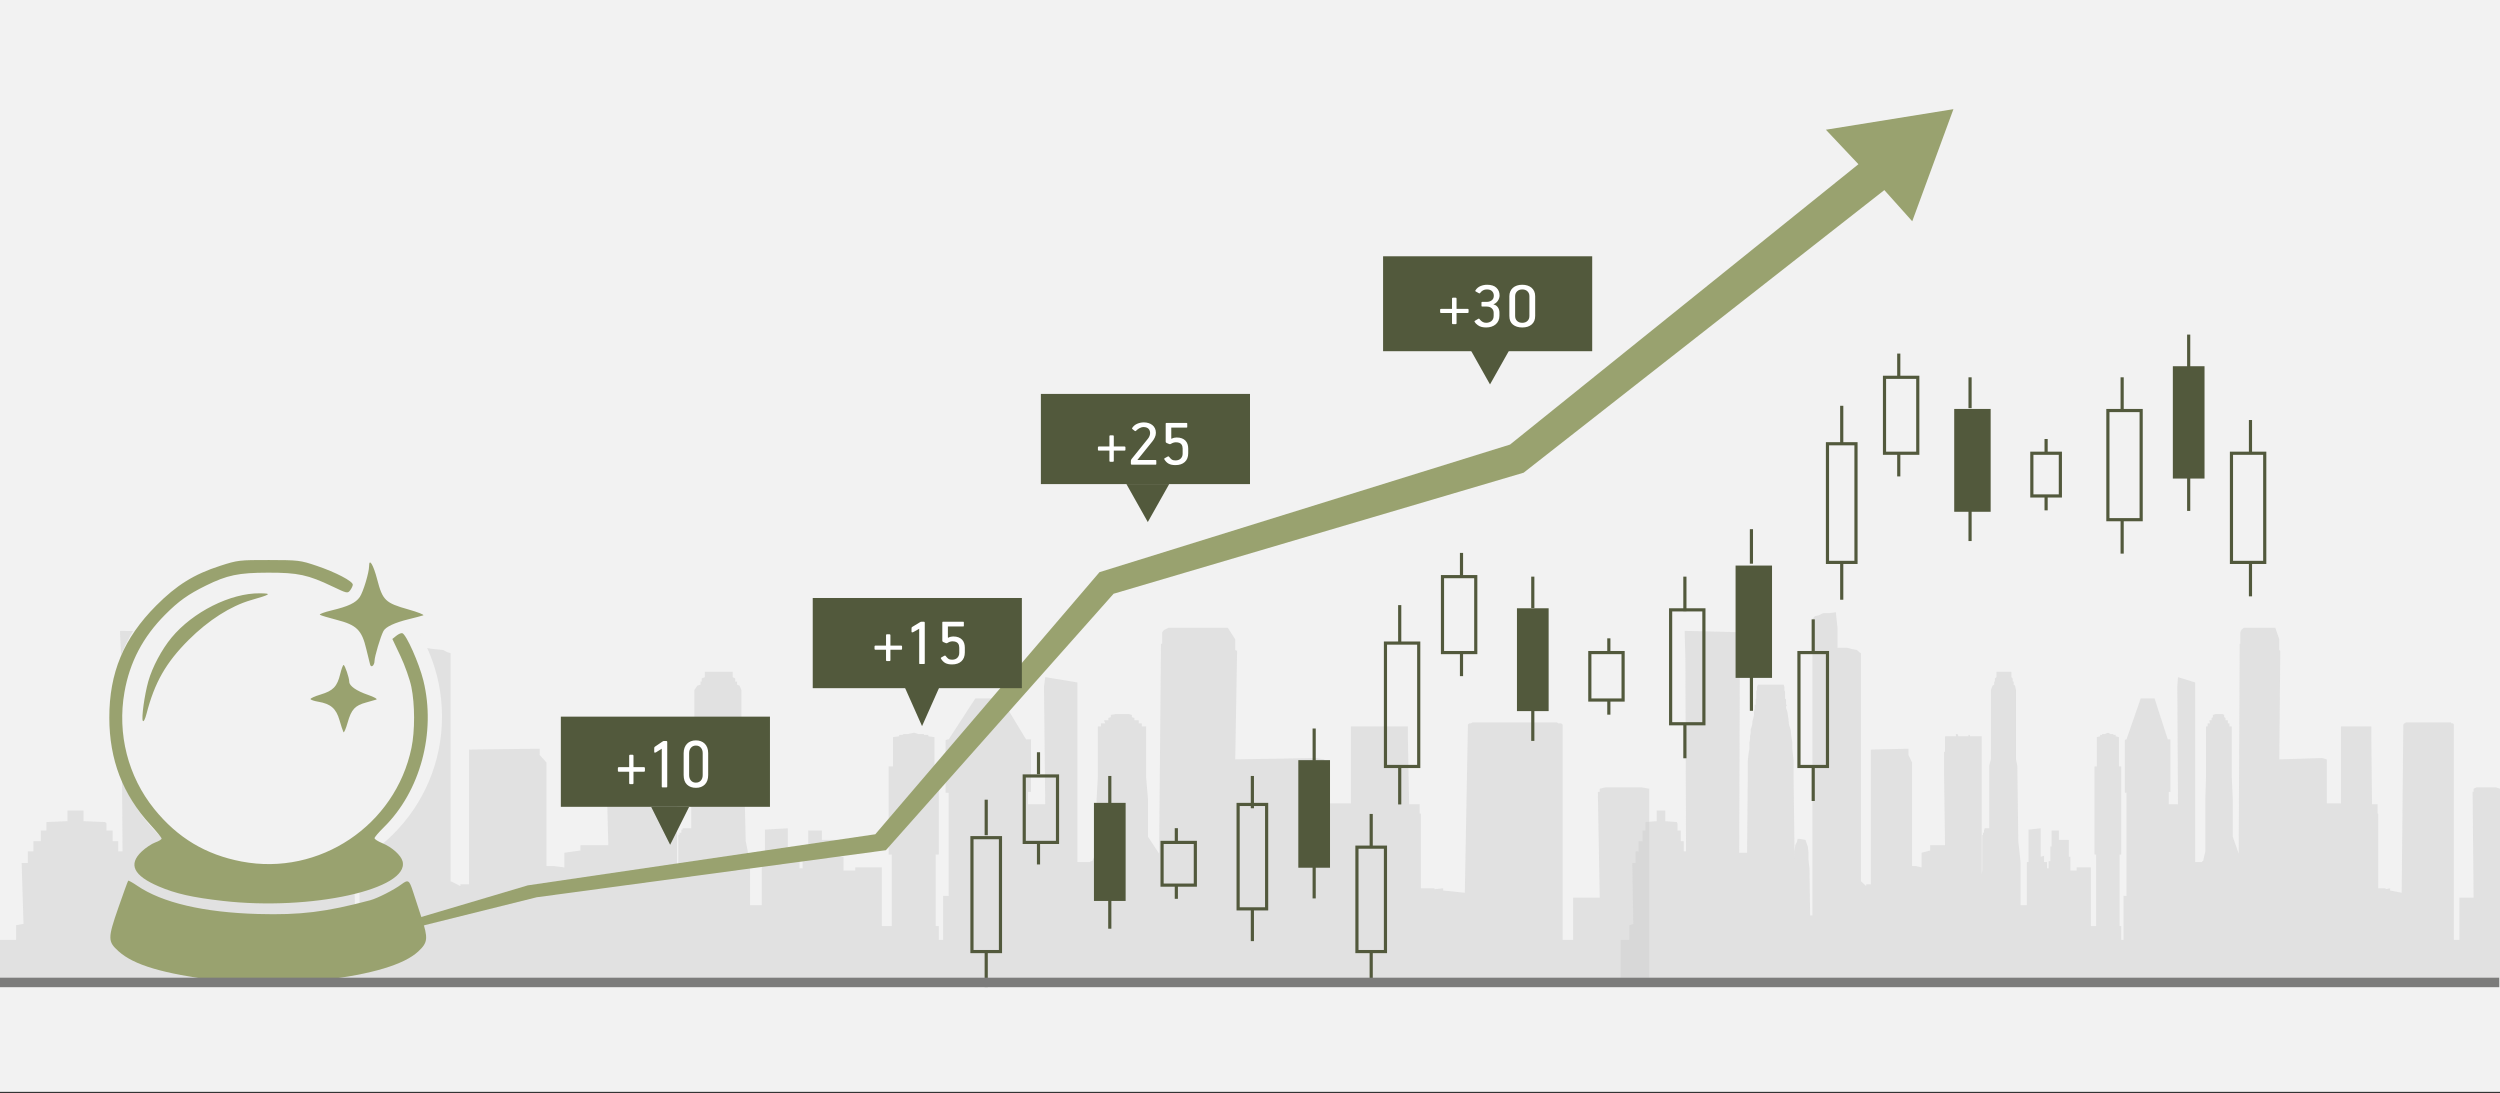 <svg width="526" height="230" xmlns="http://www.w3.org/2000/svg" xmlns:xlink="http://www.w3.org/1999/xlink" overflow="hidden"><rect width="100%" height="100%" fill="#333333" stroke="none"/><defs><clipPath id="clip0"><rect x="0" y="0" width="526" height="230"/></clipPath></defs><g clip-path="url(#clip0)"><rect x="0" y="0" width="526" height="229.667" fill="#FFFFFF"/><rect x="0" y="0" width="526" height="229.667" fill="#F2F2F2"/><path d="M347 204.766 347 165.948 345.438 165.667 337.755 165.667 336.583 165.948 336.583 165.948 336.583 166.603 336.193 166.603 336.193 166.79 336.583 188.865 332.807 188.865 330.985 188.865 330.985 197.751 328.771 197.751 328.771 152.666 328.771 152.479 328.511 152.198 327.86 152.198 327.599 152.011 326.688 152.011 326.037 152.011 311.323 152.011 310.412 152.011 309.761 152.011 309.501 152.198 309.11 152.198 308.85 152.479 308.198 187.836 303.641 187.368 303.641 186.901 301.818 187.088 301.818 186.901 301.428 186.901 301.167 186.901 300.516 186.901 299.865 186.901 299.605 186.901 298.954 186.901 298.954 171.186 298.693 171.186 298.693 169.222 298.433 169.222 296.48 169.222 296.219 155.565 296.219 153.32 296.219 152.853 295.959 152.853 284.501 152.853 284.241 152.853 284.241 153.32 284.241 155.565 284.241 169.035 283.98 169.035 281.767 169.035 279.293 169.035 278.642 169.035 278.642 159.775 276.819 159.494 259.892 159.775 260.283 136.951 259.892 136.764 259.892 136.296 259.892 135.455 259.892 134.519 258.329 132.087 257.809 132.087 245.83 132.087 244.918 132.555 244.528 133.023 244.528 133.864 244.528 134.8 244.528 135.455 244.267 135.455 244.267 136.109 243.877 179.605 241.533 176.05 241.533 168.099 241.142 163.516 241.142 152.853 240.231 152.853 240.231 152.853 240.231 152.198 239.58 152.198 239.58 152.198 239.58 151.543 239.059 151.543 238.668 151.543 238.668 151.075 238.147 150.888 238.147 150.888 238.147 150.421 237.496 150.234 234.762 150.234 233.72 150.421 233.72 150.888 233.72 150.888 233.2 151.075 233.2 151.543 233.2 151.543 232.288 151.543 232.549 152.198 232.288 152.198 231.637 152.198 231.637 152.853 231.637 152.853 230.986 152.853 230.986 163.516 230.726 168.099 230.726 179.137 229.814 181.195 229.424 181.195 229.424 181.382 228.512 181.382 228.512 181.382 227.34 181.382 227.34 181.382 226.689 181.382 226.689 153.32 226.689 143.592 219.919 142.47 219.658 144.528 219.919 169.222 216.273 169.222 216.273 168.38 216.273 168.38 216.273 166.603 216.273 166.603 216.533 166.603 216.533 166.603 216.924 166.603 216.924 166.603 216.924 166.603 216.924 155.752 216.924 155.565 216.924 155.565 216.924 155.565 216.533 155.565 216.533 155.565 216.273 155.565 216.273 155.565 215.882 155.565 215.882 155.565 215.882 155.565 210.674 146.96 205.205 146.96 199.606 155.565 199.606 155.565 199.606 155.565 199.606 155.565 199.606 155.565 199.346 155.565 199.346 155.565 198.955 155.752 198.955 155.752 198.955 155.752 198.955 166.603 198.955 166.603 198.955 166.603 198.955 166.79 199.346 166.79 199.606 166.79 199.606 166.79 199.606 168.567 199.606 168.567 199.606 168.567 199.606 188.491 198.435 188.491 198.435 197.751 197.523 197.751 197.523 194.851 196.872 194.851 196.872 179.792 197.523 179.792 197.523 161.271 196.612 161.271 196.612 155.098 195.31 154.911 195.31 154.911 195.31 154.63 195.049 154.63 195.049 154.63 194.659 154.63 194.659 154.63 194.398 154.63 194.398 154.443 194.138 154.443 193.747 154.443 193.487 154.443 193.226 154.443 192.315 154.162 191.013 154.443 191.013 154.443 190.752 154.443 190.362 154.443 190.101 154.443 190.101 154.443 189.841 154.63 189.45 154.63 189.45 154.63 189.19 154.63 189.19 154.63 189.19 154.911 189.19 154.911 187.888 155.098 187.888 161.271 186.976 161.271 186.976 179.792 187.627 179.792 187.627 194.851 185.544 194.851 185.544 182.504 180.596 182.504 179.945 182.504 179.945 183.159 179.945 183.159 178.383 183.159 177.471 183.159 177.471 180.259 176.82 180.259 176.82 176.705 175.909 176.705 175.909 176.705 175.909 176.705 175.909 176.705 175.648 176.705 175.648 176.705 175.388 176.705 175.388 176.705 174.997 176.705 174.997 176.705 174.737 176.705 174.737 176.705 174.346 176.705 173.435 176.705 172.914 176.705 172.914 174.741 171.612 174.741 170.05 174.741 170.05 178.108 170.05 178.108 169.529 178.108 169.529 181.195 168.878 181.195 168.878 182.691 168.617 182.691 168.617 182.691 168.227 182.691 168.227 182.691 168.227 181.382 167.055 181.382 167.055 180.259 167.055 180.072 165.753 180.259 165.753 174.273 160.935 174.554 160.935 181.382 160.284 181.382 160.284 197.751 160.284 197.751 160.284 190.455 157.81 190.455 157.81 181.569 156.899 176.986 156.508 161.084 155.987 159.775 155.987 145.183 155.597 144.247 155.076 144.06 155.076 143.592 155.076 143.405 154.685 143.405 154.685 142.751 154.685 142.751 154.164 142.47 154.164 141.628 154.164 141.347 153.774 141.347 148.565 141.347 148.305 141.347 148.305 141.628 148.305 142.47 147.654 142.751 147.654 142.751 147.654 143.405 147.394 143.405 147.394 143.592 147.394 144.06 146.743 144.247 146.092 145.183 146.092 159.775 145.441 161.084 145.441 174.741 145.441 174.554 145.441 174.554 145.441 174.273 145.441 174.273 144.008 174.273 143.618 174.273 143.618 174.554 143.618 174.554 143.357 174.554 143.357 174.741 143.357 175.021 143.357 175.021 143.357 175.021 143.357 175.208 142.967 175.208 142.967 175.208 142.967 175.676 142.706 175.676 142.706 175.676 142.706 183.159 142.446 184.001 142.446 162.581 142.446 161.271 142.446 158.184 142.446 158.184 142.446 157.062 142.446 154.911 137.758 154.911 137.758 154.63 137.238 154.63 137.238 154.911 133.201 154.911 132.941 154.443 132.29 154.443 132.29 154.911 127.993 154.911 127.993 157.062 127.993 158.184 127.602 158.184 127.602 161.271 127.602 162.581 127.993 177.827 122.394 177.827 122.134 177.827 122.134 178.95 122.134 178.95 118.748 179.418 118.748 182.504 116.535 182.224 114.972 182.224 114.972 175.395 114.972 175.395 114.972 160.429 113.54 158.839 113.54 158.839 113.54 157.717 113.54 157.53 98.696 157.717 98.696 186.059 96.874 186.059 96.874 186.433 94.79 185.404 94.79 137.419 94.139 137.232 93.228 136.764 91.405 136.577 89.191 136.296 86.717 136.296 85.546 136.296 85.546 132.087 84.895 128.813 82.421 129 79.947 129 78.124 129.468 76.561 129.655 75.91 130.123 75.65 130.591 75.65 137.606 75.65 192.607 75.389 192.607 74.739 192.607 74.478 182.691 74.087 180.914 74.087 179.418 73.827 178.108 73.176 177.173 72.916 176.705 70.702 176.518 69.791 176.518 69.53 177.173 68.879 177.827 68.619 179.137 68.619 180.727 68.228 164.171 68.228 162.861 68.228 162.861 68.228 162.581 68.228 161.458 68.228 160.149 67.968 158.839 67.707 157.53 67.707 156.22 67.317 154.911 67.056 153.507 66.405 152.479 66.145 151.075 65.754 149.766 65.233 148.924 65.233 148.643 65.494 148.456 65.494 148.269 65.494 148.269 65.494 148.269 65.233 148.269 65.233 147.989 65.233 147.615 65.233 147.147 64.843 146.96 64.843 146.492 64.843 146.211 64.843 145.837 64.843 145.557 64.582 145.183 64.582 144.902 64.582 144.528 64.322 144.06 54.166 144.06 53.775 144.528 53.775 144.715 53.775 145.183 53.515 145.37 53.515 145.837 53.515 146.211 53.515 146.492 53.515 146.96 53.254 147.147 53.254 147.615 53.254 147.802 53.254 148.269 52.864 148.269 52.864 149.111 52.603 149.766 52.603 150.421 52.343 151.075 51.952 151.824 51.952 152.198 51.692 152.853 51.301 153.507 51.301 154.162 51.041 154.911 51.041 155.565 50.781 156.22 50.781 157.53 50.39 158.839 50.13 160.149 50.13 161.458 50.13 162.861 50.13 163.048 50.13 164.171 49.869 179.418 46.744 179.418 47.005 138.074 47.005 133.023 25.26 132.742 25.26 133.397 25.52 138.541 25.781 179.137 24.869 179.137 24.869 176.986 24.869 176.986 24.869 176.986 24.869 176.986 24.869 176.986 23.698 176.986 23.698 175.021 23.698 175.021 23.698 174.741 23.698 174.741 23.698 174.741 23.307 174.741 22.395 174.741 22.395 173.244 22.395 173.244 22.135 172.963 22.135 172.963 22.135 172.963 22.135 172.963 17.578 172.776 17.578 172.589 17.578 172.589 17.578 172.589 17.578 172.589 17.578 172.309 17.578 172.309 17.578 172.122 17.578 171.841 17.578 171.654 17.578 171.654 17.578 171.467 17.578 171.186 17.578 171.186 17.578 171.186 17.578 171.186 17.578 170.531 14.193 170.531 14.193 172.776 9.765 172.963 9.765 172.963 9.765 172.963 9.765 174.741 8.594 174.741 8.594 174.741 8.594 174.741 8.594 174.741 8.594 176.986 7.422 176.986 7.031 176.986 7.031 176.986 7.031 176.986 7.031 176.986 7.031 179.137 6.12 179.137 6.12 179.137 6.12 179.137 5.859 179.137 5.859 179.137 5.859 179.137 5.859 179.137 5.859 179.137 5.859 181.569 4.557 181.569 4.948 194.384 3.385 194.664 3.385 197.751 0 197.751 0 205.702 347 205.702 347 204.766Z" fill="#D0D0D0" fill-rule="evenodd" fill-opacity="0.502"/><path d="M526 204.766 526 165.948 525.167 165.667 521.071 165.667 520.447 165.948 520.447 165.948 520.447 166.603 520.238 166.603 520.238 166.79 520.447 188.865 518.433 188.865 517.462 188.865 517.462 197.751 516.281 197.751 516.281 152.666 516.281 152.479 516.143 152.198 515.795 152.198 515.657 152.011 515.171 152.011 514.824 152.011 506.979 152.011 506.493 152.011 506.146 152.011 506.008 152.198 505.799 152.198 505.66 152.479 505.313 187.836 502.884 187.368 502.884 186.901 501.912 187.088 501.912 186.901 501.704 186.901 501.565 186.901 501.218 186.901 500.871 186.901 500.732 186.901 500.385 186.901 500.385 171.186 500.246 171.186 500.246 169.222 500.107 169.222 499.066 169.222 498.927 155.565 498.927 153.32 498.927 152.853 498.788 152.853 492.679 152.853 492.54 152.853 492.54 153.32 492.54 155.565 492.54 169.035 492.401 169.035 491.221 169.035 489.902 169.035 489.555 169.035 489.555 159.775 488.583 159.494 479.559 159.775 479.767 136.951 479.559 136.764 479.559 136.296 479.559 135.455 479.559 134.519 478.726 132.087 478.448 132.087 472.062 132.087 471.576 132.555 471.368 133.023 471.368 133.864 471.368 134.8 471.368 135.455 471.229 135.455 471.229 136.109 471.021 179.605 469.771 176.05 469.771 168.099 469.563 163.516 469.563 152.853 469.077 152.853 469.077 152.853 469.077 152.198 468.73 152.198 468.73 152.198 468.73 151.543 468.452 151.543 468.244 151.543 468.244 151.075 467.966 150.888 467.966 150.888 467.966 150.421 467.619 150.234 466.161 150.234 465.606 150.421 465.606 150.888 465.606 150.888 465.328 151.075 465.328 151.543 465.328 151.543 464.842 151.543 464.981 152.198 464.842 152.198 464.495 152.198 464.495 152.853 464.495 152.853 464.148 152.853 464.148 163.516 464.009 168.099 464.009 179.137 463.523 181.195 463.315 181.195 463.315 181.382 462.829 181.382 462.829 181.382 462.204 181.382 462.204 181.382 461.857 181.382 461.857 153.32 461.857 143.592 458.248 142.47 458.109 144.528 458.248 169.222 456.304 169.222 456.304 168.38 456.304 168.38 456.304 166.603 456.304 166.603 456.443 166.603 456.443 166.603 456.651 166.603 456.651 166.603 456.651 166.603 456.651 155.752 456.651 155.565 456.651 155.565 456.651 155.565 456.443 155.565 456.443 155.565 456.304 155.565 456.304 155.565 456.096 155.565 456.096 155.565 456.096 155.565 453.319 146.96 450.403 146.96 447.418 155.565 447.418 155.565 447.418 155.565 447.418 155.565 447.418 155.565 447.28 155.565 447.28 155.565 447.071 155.752 447.071 155.752 447.071 155.752 447.071 166.603 447.071 166.603 447.071 166.603 447.071 166.79 447.28 166.79 447.418 166.79 447.418 166.79 447.418 168.567 447.418 168.567 447.418 168.567 447.418 188.491 446.794 188.491 446.794 197.751 446.308 197.751 446.308 194.851 445.961 194.851 445.961 179.792 446.308 179.792 446.308 161.271 445.822 161.271 445.822 155.098 445.128 154.911 445.128 154.911 445.128 154.63 444.989 154.63 444.989 154.63 444.78 154.63 444.78 154.63 444.642 154.63 444.642 154.443 444.503 154.443 444.295 154.443 444.156 154.443 444.017 154.443 443.531 154.162 442.837 154.443 442.837 154.443 442.698 154.443 442.49 154.443 442.351 154.443 442.351 154.443 442.212 154.63 442.004 154.63 442.004 154.63 441.865 154.63 441.865 154.63 441.865 154.911 441.865 154.911 441.171 155.098 441.171 161.271 440.685 161.271 440.685 179.792 441.032 179.792 441.032 194.851 439.921 194.851 439.921 182.504 437.283 182.504 436.936 182.504 436.936 183.159 436.936 183.159 436.103 183.159 435.617 183.159 435.617 180.259 435.27 180.259 435.27 176.705 434.784 176.705 434.784 176.705 434.784 176.705 434.784 176.705 434.645 176.705 434.645 176.705 434.507 176.705 434.507 176.705 434.298 176.705 434.298 176.705 434.159 176.705 434.159 176.705 433.951 176.705 433.465 176.705 433.188 176.705 433.188 174.741 432.493 174.741 431.66 174.741 431.66 178.108 431.66 178.108 431.383 178.108 431.383 181.195 431.036 181.195 431.036 182.691 430.897 182.691 430.897 182.691 430.689 182.691 430.689 182.691 430.689 181.382 430.064 181.382 430.064 180.259 430.064 180.072 429.37 180.259 429.37 174.273 426.801 174.554 426.801 181.382 426.454 181.382 426.454 197.751 426.454 197.751 426.454 190.455 425.135 190.455 425.135 181.569 424.649 176.986 424.441 161.084 424.163 159.775 424.163 145.183 423.955 144.247 423.677 144.06 423.677 143.592 423.677 143.405 423.469 143.405 423.469 142.751 423.469 142.751 423.191 142.47 423.191 141.628 423.191 141.347 422.983 141.347 420.206 141.347 420.068 141.347 420.068 141.628 420.068 142.47 419.72 142.751 419.72 142.751 419.72 143.405 419.582 143.405 419.582 143.592 419.582 144.06 419.235 144.247 418.887 145.183 418.887 159.775 418.54 161.084 418.54 174.741 418.54 174.554 418.54 174.554 418.54 174.273 418.54 174.273 417.777 174.273 417.568 174.273 417.568 174.554 417.568 174.554 417.43 174.554 417.43 174.741 417.43 175.021 417.43 175.021 417.43 175.021 417.43 175.208 417.221 175.208 417.221 175.208 417.221 175.676 417.083 175.676 417.083 175.676 417.083 183.159 416.944 184.001 416.944 162.581 416.944 161.271 416.944 158.184 416.944 158.184 416.944 157.062 416.944 154.911 414.445 154.911 414.445 154.63 414.167 154.63 414.167 154.911 412.015 154.911 411.876 154.443 411.529 154.443 411.529 154.911 409.238 154.911 409.238 157.062 409.238 158.184 409.03 158.184 409.03 161.271 409.03 162.581 409.238 177.827 406.253 177.827 406.114 177.827 406.114 178.95 406.114 178.95 404.31 179.418 404.31 182.504 403.129 182.224 402.296 182.224 402.296 175.395 402.296 175.395 402.296 160.429 401.533 158.839 401.533 158.839 401.533 157.717 401.533 157.53 393.619 157.717 393.619 186.059 392.647 186.059 392.647 186.433 391.537 185.404 391.537 137.419 391.189 137.232 390.704 136.764 389.732 136.577 388.552 136.296 387.233 136.296 386.608 136.296 386.608 132.087 386.261 128.813 384.942 129 383.623 129 382.651 129.468 381.818 129.655 381.471 130.123 381.332 130.591 381.332 137.606 381.332 192.607 381.193 192.607 380.846 192.607 380.707 182.691 380.499 180.914 380.499 179.418 380.36 178.108 380.013 177.173 379.874 176.705 378.694 176.518 378.208 176.518 378.069 177.173 377.722 177.827 377.583 179.137 377.583 180.727 377.375 164.171 377.375 162.861 377.375 162.861 377.375 162.581 377.375 161.458 377.375 160.149 377.236 158.839 377.098 157.53 377.098 156.22 376.889 154.911 376.75 153.507 376.403 152.479 376.265 151.075 376.056 149.766 375.779 148.924 375.779 148.643 375.917 148.456 375.917 148.269 375.917 148.269 375.917 148.269 375.779 148.269 375.779 147.989 375.779 147.615 375.779 147.147 375.57 146.96 375.57 146.492 375.57 146.211 375.57 145.837 375.57 145.557 375.432 145.183 375.432 144.902 375.432 144.528 375.293 144.06 369.878 144.06 369.67 144.528 369.67 144.715 369.67 145.183 369.531 145.37 369.531 145.837 369.531 146.211 369.531 146.492 369.531 146.96 369.392 147.147 369.392 147.615 369.392 147.802 369.392 148.269 369.184 148.269 369.184 149.111 369.045 149.766 369.045 150.421 368.906 151.075 368.698 151.824 368.698 152.198 368.559 152.853 368.351 153.507 368.351 154.162 368.212 154.911 368.212 155.565 368.073 156.22 368.073 157.53 367.865 158.839 367.726 160.149 367.726 161.458 367.726 162.861 367.726 163.048 367.726 164.171 367.587 179.418 365.921 179.418 366.06 138.074 366.06 133.023 354.467 132.742 354.467 133.397 354.606 138.541 354.745 179.137 354.259 179.137 354.259 176.986 354.259 176.986 354.259 176.986 354.259 176.986 354.259 176.986 353.634 176.986 353.634 175.021 353.634 175.021 353.634 174.741 353.634 174.741 353.634 174.741 353.426 174.741 352.94 174.741 352.94 173.244 352.94 173.244 352.801 172.963 352.801 172.963 352.801 172.963 352.801 172.963 350.371 172.776 350.371 172.589 350.371 172.589 350.371 172.589 350.371 172.589 350.371 172.309 350.371 172.309 350.371 172.122 350.371 171.841 350.371 171.654 350.371 171.654 350.371 171.467 350.371 171.186 350.371 171.186 350.371 171.186 350.371 171.186 350.371 170.531 348.567 170.531 348.567 172.776 346.206 172.963 346.206 172.963 346.206 172.963 346.206 174.741 345.582 174.741 345.582 174.741 345.582 174.741 345.582 174.741 345.582 176.986 344.957 176.986 344.749 176.986 344.749 176.986 344.749 176.986 344.749 176.986 344.749 179.137 344.263 179.137 344.263 179.137 344.263 179.137 344.124 179.137 344.124 179.137 344.124 179.137 344.124 179.137 344.124 179.137 344.124 181.569 343.43 181.569 343.638 194.384 342.805 194.664 342.805 197.751 341 197.751 341 205.702 526 205.702 526 204.766Z" fill="#D0D0D0" fill-rule="evenodd" fill-opacity="0.502"/><path d="M49 204.703 111.057 186.278 184.156 175.531 231.333 120.384 317.712 93.537 391.013 34.552 384.165 27.294 411 22.967 402.335 46.556 396.464 39.996 320.57 99.458 234.299 124.924 186.392 178.881 112.934 188.783Z" fill="#99A26F" fill-rule="evenodd"/><rect x="291.5" y="135.304" width="7" height="25.962" stroke="#52593C" stroke-width="0.667" stroke-miterlimit="8" fill="none"/><path d="M294.5 127.316 294.5 135.303" stroke="#52593C" stroke-width="0.667" stroke-miterlimit="8" fill="none" fill-rule="evenodd"/><path d="M294.5 161.266 294.5 169.254" stroke="#52593C" stroke-width="0.667" stroke-miterlimit="8" fill="none" fill-rule="evenodd"/><rect x="303.5" y="121.324" width="7" height="15.977" stroke="#52593C" stroke-width="0.667" stroke-miterlimit="8" fill="none"/><path d="M307.5 116.331 307.5 121.291" stroke="#52593C" stroke-width="0.667" stroke-miterlimit="8" fill="none" fill-rule="evenodd"/><path d="M307.5 137.301 307.5 142.261" stroke="#52593C" stroke-width="0.667" stroke-miterlimit="8" fill="none" fill-rule="evenodd"/><rect x="319.5" y="128.314" width="6" height="20.97" stroke="#52593C" stroke-width="0.667" stroke-miterlimit="8" fill="#52593C"/><path d="M322.5 121.324 322.5 127.926" stroke="#52593C" stroke-width="0.667" stroke-miterlimit="8" fill="none" fill-rule="evenodd"/><path d="M322.5 149.284 322.5 155.885" stroke="#52593C" stroke-width="0.667" stroke-miterlimit="8" fill="none" fill-rule="evenodd"/><rect x="334.5" y="137.301" width="7" height="9.986" stroke="#52593C" stroke-width="0.667" stroke-miterlimit="8" fill="none"/><path d="M338.5 134.305 338.5 137.385" stroke="#52593C" stroke-width="0.667" stroke-miterlimit="8" fill="none" fill-rule="evenodd"/><path d="M338.5 147.287 338.5 150.366" stroke="#52593C" stroke-width="0.667" stroke-miterlimit="8" fill="none" fill-rule="evenodd"/><rect x="351.5" y="128.314" width="7" height="23.965" stroke="#52593C" stroke-width="0.667" stroke-miterlimit="8" fill="none"/><path d="M354.5 121.324 354.5 128.586" stroke="#52593C" stroke-width="0.667" stroke-miterlimit="8" fill="none" fill-rule="evenodd"/><path d="M354.5 152.279 354.5 159.541" stroke="#52593C" stroke-width="0.667" stroke-miterlimit="8" fill="none" fill-rule="evenodd"/><rect x="365.5" y="119.327" width="7" height="22.967" stroke="#52593C" stroke-width="0.667" stroke-miterlimit="8" fill="#52593C"/><path d="M368.5 111.339 368.5 118.601" stroke="#52593C" stroke-width="0.667" stroke-miterlimit="8" fill="none" fill-rule="evenodd"/><path d="M368.5 142.294 368.5 149.556" stroke="#52593C" stroke-width="0.667" stroke-miterlimit="8" fill="none" fill-rule="evenodd"/><rect x="378.5" y="137.301" width="6" height="23.965" stroke="#52593C" stroke-width="0.667" stroke-miterlimit="8" fill="none"/><path d="M381.5 130.311 381.5 137.573" stroke="#52593C" stroke-width="0.667" stroke-miterlimit="8" fill="none" fill-rule="evenodd"/><path d="M381.5 161.266 381.5 168.528" stroke="#52593C" stroke-width="0.667" stroke-miterlimit="8" fill="none" fill-rule="evenodd"/><rect x="384.5" y="93.365" width="6" height="24.964" stroke="#52593C" stroke-width="0.667" stroke-miterlimit="8" fill="none"/><path d="M387.5 85.376 387.5 93.232" stroke="#52593C" stroke-width="0.667" stroke-miterlimit="8" fill="none" fill-rule="evenodd"/><path d="M387.5 118.329 387.5 126.185" stroke="#52593C" stroke-width="0.667" stroke-miterlimit="8" fill="none" fill-rule="evenodd"/><rect x="396.5" y="79.385" width="7" height="15.977" stroke="#52593C" stroke-width="0.667" stroke-miterlimit="8" fill="none"/><path d="M399.5 74.392 399.5 79.27" stroke="#52593C" stroke-width="0.667" stroke-miterlimit="8" fill="none" fill-rule="evenodd"/><path d="M399.5 95.362 399.5 100.24" stroke="#52593C" stroke-width="0.667" stroke-miterlimit="8" fill="none" fill-rule="evenodd"/><rect x="411.5" y="86.375" width="7" height="20.97" stroke="#52593C" stroke-width="0.667" stroke-miterlimit="8" fill="#52593C"/><path d="M414.5 79.385 414.5 85.878" stroke="#52593C" stroke-width="0.667" stroke-miterlimit="8" fill="none" fill-rule="evenodd"/><path d="M414.5 107.344 414.5 113.837" stroke="#52593C" stroke-width="0.667" stroke-miterlimit="8" fill="none" fill-rule="evenodd"/><rect x="427.5" y="95.362" width="6" height="8.987" stroke="#52593C" stroke-width="0.667" stroke-miterlimit="8" fill="none"/><path d="M430.5 92.366 430.5 95.395" stroke="#52593C" stroke-width="0.667" stroke-miterlimit="8" fill="none" fill-rule="evenodd"/><path d="M430.5 104.349 430.5 107.378" stroke="#52593C" stroke-width="0.667" stroke-miterlimit="8" fill="none" fill-rule="evenodd"/><rect x="443.5" y="86.375" width="7" height="22.967" stroke="#52593C" stroke-width="0.667" stroke-miterlimit="8" fill="none"/><path d="M446.5 79.385 446.5 86.527" stroke="#52593C" stroke-width="0.667" stroke-miterlimit="8" fill="none" fill-rule="evenodd"/><path d="M446.5 109.342 446.5 116.483" stroke="#52593C" stroke-width="0.667" stroke-miterlimit="8" fill="none" fill-rule="evenodd"/><rect x="457.5" y="77.388" width="6" height="22.967" stroke="#52593C" stroke-width="0.667" stroke-miterlimit="8" fill="#52593C"/><path d="M460.5 70.398 460.5 77.54" stroke="#52593C" stroke-width="0.667" stroke-miterlimit="8" fill="none" fill-rule="evenodd"/><path d="M460.5 100.355 460.5 107.496" stroke="#52593C" stroke-width="0.667" stroke-miterlimit="8" fill="none" fill-rule="evenodd"/><rect x="469.5" y="95.362" width="7" height="22.967" stroke="#52593C" stroke-width="0.667" stroke-miterlimit="8" fill="none"/><path d="M473.5 88.372 473.5 95.514" stroke="#52593C" stroke-width="0.667" stroke-miterlimit="8" fill="none" fill-rule="evenodd"/><path d="M473.5 118.329 473.5 125.47" stroke="#52593C" stroke-width="0.667" stroke-miterlimit="8" fill="none" fill-rule="evenodd"/><rect x="204.5" y="176.245" width="6" height="23.965" stroke="#52593C" stroke-width="0.667" stroke-miterlimit="8" fill="none"/><path d="M207.5 168.256 207.5 175.727" stroke="#52593C" stroke-width="0.667" stroke-miterlimit="8" fill="none" fill-rule="evenodd"/><path d="M207.5 200.21 207.5 207.68" stroke="#52593C" stroke-width="0.667" stroke-miterlimit="8" fill="none" fill-rule="evenodd"/><rect x="215.5" y="163.263" width="7" height="13.98" stroke="#52593C" stroke-width="0.667" stroke-miterlimit="8" fill="none"/><path d="M218.5 158.271 218.5 162.909" stroke="#52593C" stroke-width="0.667" stroke-miterlimit="8" fill="none" fill-rule="evenodd"/><path d="M218.5 177.243 218.5 181.882" stroke="#52593C" stroke-width="0.667" stroke-miterlimit="8" fill="none" fill-rule="evenodd"/><rect x="230.5" y="169.255" width="6" height="19.971" stroke="#52593C" stroke-width="0.667" stroke-miterlimit="8" fill="#52593C"/><path d="M233.5 163.263 233.5 169.437" stroke="#52593C" stroke-width="0.667" stroke-miterlimit="8" fill="none" fill-rule="evenodd"/><path d="M233.5 189.226 233.5 195.4" stroke="#52593C" stroke-width="0.667" stroke-miterlimit="8" fill="none" fill-rule="evenodd"/><rect x="244.5" y="177.243" width="7" height="8.987" stroke="#52593C" stroke-width="0.667" stroke-miterlimit="8" fill="none"/><path d="M247.5 174.248 247.5 177.128" stroke="#52593C" stroke-width="0.667" stroke-miterlimit="8" fill="none" fill-rule="evenodd"/><path d="M247.5 186.23 247.5 189.11" stroke="#52593C" stroke-width="0.667" stroke-miterlimit="8" fill="none" fill-rule="evenodd"/><rect x="260.5" y="169.255" width="6" height="21.968" stroke="#52593C" stroke-width="0.667" stroke-miterlimit="8" fill="none"/><path d="M263.5 163.263 263.5 170.055" stroke="#52593C" stroke-width="0.667" stroke-miterlimit="8" fill="none" fill-rule="evenodd"/><path d="M263.5 191.223 263.5 198.014" stroke="#52593C" stroke-width="0.667" stroke-miterlimit="8" fill="none" fill-rule="evenodd"/><rect x="273.5" y="160.268" width="6" height="21.968" stroke="#52593C" stroke-width="0.667" stroke-miterlimit="8" fill="#52593C"/><path d="M276.5 153.278 276.5 160.069" stroke="#52593C" stroke-width="0.667" stroke-miterlimit="8" fill="none" fill-rule="evenodd"/><path d="M276.5 182.236 276.5 189.027" stroke="#52593C" stroke-width="0.667" stroke-miterlimit="8" fill="none" fill-rule="evenodd"/><rect x="285.5" y="178.242" width="6" height="21.968" stroke="#52593C" stroke-width="0.667" stroke-miterlimit="8" fill="none"/><path d="M288.5 171.252 288.5 178.043" stroke="#52593C" stroke-width="0.667" stroke-miterlimit="8" fill="none" fill-rule="evenodd"/><path d="M288.5 200.21 288.5 207.001" stroke="#52593C" stroke-width="0.667" stroke-miterlimit="8" fill="none" fill-rule="evenodd"/><path d="M23 150.781C23 131.479 38.67 115.832 58 115.832 77.33 115.832 93 131.479 93 150.781 93 170.083 77.33 185.731 58 185.731 38.67 185.731 23 170.083 23 150.781Z" fill="#F2F2F2" fill-rule="evenodd"/><path d="M45.771 206.342C34.201 204.837 28.164 203.043 24.948 200.153 22.66 198.096 22.655 197.453 24.885 191.032 25.951 187.962 26.889 185.384 26.97 185.303 27.051 185.223 27.902 185.695 28.863 186.352 34.093 189.933 42.889 191.99 54.314 192.305 63.21 192.551 68.525 191.9 77.848 189.425 79.388 189.016 82.877 187.247 84.428 186.089 85.871 185.01 86.101 185.143 86.868 187.496 87.172 188.431 87.983 190.911 88.669 193.008 90.122 197.448 90.042 198.291 87.987 200.2 85.03 202.945 78.237 204.984 67.978 206.207 63.024 206.797 49.885 206.877 45.771 206.342ZM46.91 189.556C40.45 188.819 36.982 188.036 33.401 186.506 28.091 184.237 26.939 181.878 29.811 179.159 30.638 178.377 31.919 177.52 32.658 177.254 33.398 176.988 34.003 176.619 34.003 176.435 34.003 176.251 32.925 174.924 31.607 173.488 25.83 167.191 23.011 159.835 23 151.03 22.988 141.541 26.018 134.288 32.862 127.414 37.164 123.094 40.82 120.823 46.336 119.045 50.022 117.857 50.331 117.82 56.59 117.83 62.84 117.841 63.156 117.879 66.649 119.055 70.603 120.385 74.248 122.292 74.229 123.02 74.223 123.276 73.972 123.806 73.674 124.199 73.149 124.888 73.02 124.861 69.984 123.41 64.8 120.931 62.691 120.478 56.4 120.489 50.189 120.5 47.804 120.997 43.303 123.217 39.559 125.064 37.597 126.464 34.759 129.313 30.078 134.011 27.294 139.309 26.185 145.627 24.642 154.412 26.931 163.385 32.458 170.22 37.356 176.277 43.26 179.823 50.851 181.268 67.185 184.378 83.184 173.667 86.574 157.354 87.316 153.781 87.306 148.203 86.55 144.523 86.221 142.922 85.187 139.998 84.252 138.025L82.552 134.438 83.389 133.764C83.849 133.393 84.414 133.148 84.643 133.219 85.479 133.477 88.179 139.539 89.075 143.171 91.778 154.122 88.427 166.534 80.729 174.09 79.671 175.128 78.804 176.148 78.802 176.355 78.801 176.563 79.532 177.033 80.427 177.399 82.469 178.234 84.382 179.948 84.706 181.232 86.185 187.095 65.422 191.668 46.91 189.556ZM72.267 154.051C72.151 153.856 71.773 152.713 71.426 151.51 70.723 149.074 69.58 148.083 66.968 147.644 66.168 147.509 65.434 147.269 65.335 147.111 65.236 146.952 66.187 146.512 67.447 146.132 70.106 145.331 70.945 144.453 71.585 141.796 71.835 140.76 72.151 139.912 72.289 139.912 72.564 139.912 73.482 142.622 73.482 143.435 73.482 144.311 74.965 145.353 77.406 146.194 78.716 146.646 79.495 147.084 79.176 147.19 78.863 147.294 77.897 147.57 77.031 147.804 74.693 148.434 73.925 149.262 73.161 151.974 72.785 153.312 72.382 154.246 72.267 154.051ZM30.052 151.676C29.719 151.139 30.408 146.171 31.209 143.334 32.045 140.372 34.024 136.655 36.101 134.146 40.568 128.749 48.517 124.763 54.677 124.832 57.27 124.861 57.013 125.058 52.794 126.273 48.541 127.499 43.845 130.495 39.697 134.632 34.915 139.401 32.516 143.612 30.817 150.216 30.536 151.31 30.21 151.93 30.052 151.676ZM77.876 139.842C77.791 139.569 77.424 138.083 77.062 136.54 76.129 132.562 75.032 131.485 70.825 130.413 69.05 129.96 67.465 129.478 67.302 129.34 67.14 129.202 68.25 128.792 69.77 128.428 73.3 127.584 74.845 126.85 75.698 125.609 76.419 124.562 77.658 120.457 77.658 119.116 77.658 117.332 78.553 118.811 79.368 121.94 80.503 126.304 81.087 126.867 85.872 128.213 87.931 128.792 89.359 129.357 89.046 129.469 88.733 129.58 87.388 129.938 86.058 130.264 83.027 131.006 81.156 131.878 80.675 132.774 80.078 133.883 78.807 138.136 78.802 139.04 78.796 139.99 78.109 140.584 77.876 139.842Z" fill="#99A26F" fill-rule="evenodd"/><path d="M0 206.7 525.848 206.701" stroke="#7C7C7B" stroke-width="2" stroke-miterlimit="8" fill="none" fill-rule="evenodd"/><rect x="118" y="150.781" width="44" height="18.973" fill="#52593C"/><path d="M0 7.988 3.994 0 7.988 7.988Z" fill="#52593C" fill-rule="evenodd" transform="matrix(1.001 0 0 -1 137 177.742)"/><rect x="171" y="125.818" width="44" height="18.973" fill="#52593C"/><path d="M0 8.987 3.994 0 7.988 8.987Z" fill="#52593C" fill-rule="evenodd" transform="matrix(1.001 0 0 -1 190 152.779)"/><rect x="219" y="82.88" width="44" height="18.973" fill="#52593C"/><path d="M0 7.988 4.493 0 8.987 7.988Z" fill="#52593C" fill-rule="evenodd" transform="matrix(1.001 0 0 -1 237 109.841)"/><rect x="291" y="53.922" width="44" height="19.971" fill="#52593C"/><path d="M0 7.988 4.493 0 8.987 7.988Z" fill="#52593C" fill-rule="evenodd" transform="matrix(1.001 0 0 -1 309 80.883)"/><path d="M132.58 158.797 133.07 158.797C133.214 158.797 133.286 158.876 133.286 159.034L133.286 161.408 135.477 161.408C135.621 161.408 135.693 161.487 135.693 161.645L135.693 162.136C135.693 162.294 135.621 162.373 135.477 162.373L133.286 162.373 133.286 164.763C133.286 164.911 133.219 164.984 133.084 164.984L132.594 164.984C132.45 164.984 132.378 164.911 132.378 164.763L132.378 162.373 130.216 162.373C130.072 162.373 130 162.299 130 162.152L130 161.645C130 161.487 130.072 161.408 130.216 161.408L132.378 161.408 132.378 159.034C132.378 158.876 132.445 158.797 132.58 158.797ZM146.427 156.866C145.993 156.866 145.645 157.017 145.385 157.317 145.124 157.618 144.993 157.995 144.993 158.449L144.993 163.07C144.993 163.544 145.121 163.929 145.377 164.225 145.633 164.52 145.978 164.668 146.413 164.668 146.847 164.668 147.195 164.523 147.456 164.233 147.717 163.943 147.847 163.555 147.847 163.07L147.847 158.449C147.847 157.984 147.717 157.605 147.456 157.309 147.195 157.014 146.852 156.866 146.427 156.866ZM139.703 155.901 140.173 155.901C140.315 155.901 140.386 155.98 140.386 156.138L140.386 165.507C140.386 165.612 140.339 165.665 140.244 165.665L139.361 165.665C139.276 165.665 139.233 165.617 139.233 165.522L139.233 157.531 138.023 158.29C137.927 158.343 137.85 158.37 137.792 158.37 137.696 158.37 137.648 158.312 137.648 158.195L137.648 157.468C137.648 157.394 137.655 157.328 137.67 157.27 137.684 157.212 137.725 157.156 137.792 157.104L139.333 156.059C139.409 156.006 139.473 155.967 139.525 155.94 139.577 155.914 139.637 155.901 139.703 155.901ZM146.413 155.774C146.787 155.774 147.132 155.832 147.448 155.948 147.764 156.064 148.037 156.236 148.267 156.463 148.497 156.689 148.677 156.969 148.806 157.301 148.935 157.634 149 158.016 149 158.449L149 163.07C149 163.924 148.768 164.586 148.303 165.056 147.838 165.525 147.213 165.76 146.427 165.76 145.651 165.76 145.026 165.536 144.552 165.087 144.078 164.639 143.84 163.966 143.84 163.07L143.84 158.449C143.84 158.037 143.903 157.665 144.027 157.333 144.152 157.001 144.327 156.718 144.552 156.486 144.777 156.254 145.048 156.078 145.364 155.956 145.68 155.835 146.03 155.774 146.413 155.774Z" fill="#FFFFFF" fill-rule="evenodd"/><path d="M186.626 133.45 187.124 133.45C187.271 133.45 187.344 133.522 187.344 133.667L187.344 135.83 189.574 135.83C189.721 135.83 189.794 135.903 189.794 136.047L189.794 136.494C189.794 136.638 189.721 136.71 189.574 136.71L187.344 136.71 187.344 138.889C187.344 139.023 187.276 139.091 187.139 139.091L186.64 139.091C186.493 139.091 186.42 139.023 186.42 138.889L186.42 136.71 184.22 136.71C184.073 136.71 184 136.643 184 136.508L184 136.047C184 135.903 184.073 135.83 184.22 135.83L186.42 135.83 186.42 133.667C186.42 133.522 186.489 133.45 186.626 133.45ZM198.396 130.81 202.648 130.81C202.746 130.81 202.795 130.854 202.795 130.94L202.795 131.69C202.795 131.767 202.751 131.806 202.663 131.806L199.436 131.806 199.436 134.128 199.494 134.186C199.679 134.08 199.869 134.008 200.064 133.97 200.258 133.931 200.419 133.912 200.546 133.912 200.984 133.912 201.357 133.972 201.663 134.092 201.97 134.212 202.223 134.378 202.423 134.59 202.623 134.801 202.769 135.051 202.861 135.34 202.954 135.628 203 135.941 203 136.278L203 137.259C203 138.066 202.76 138.692 202.281 139.134 201.802 139.576 201.147 139.797 200.316 139.797 199.729 139.797 199.255 139.699 198.893 139.502 198.531 139.305 198.223 138.99 197.969 138.557 197.92 138.461 197.939 138.389 198.028 138.34L198.702 137.965C198.8 137.908 198.883 137.917 198.952 137.994 199.137 138.244 199.323 138.441 199.509 138.586 199.695 138.73 199.959 138.802 200.301 138.802 200.79 138.802 201.167 138.665 201.431 138.391 201.695 138.117 201.827 137.778 201.827 137.374L201.827 136.263C201.827 136.109 201.807 135.953 201.768 135.794 201.729 135.636 201.659 135.491 201.557 135.362 201.455 135.232 201.309 135.128 201.12 135.051 200.93 134.975 200.69 134.936 200.398 134.936 200.233 134.936 200.065 134.962 199.895 135.015 199.725 135.068 199.592 135.128 199.494 135.196 199.316 135.33 199.153 135.369 199.005 135.311L198.485 135.095C198.426 135.066 198.374 135.03 198.329 134.987 198.285 134.943 198.262 134.878 198.262 134.792L198.262 130.955C198.262 130.858 198.307 130.81 198.396 130.81ZM193.875 130.81 194.354 130.81C194.498 130.81 194.571 130.883 194.571 131.027L194.571 139.567C194.571 139.663 194.523 139.711 194.426 139.711L193.528 139.711C193.441 139.711 193.397 139.668 193.397 139.581L193.397 132.296 192.165 132.989C192.067 133.037 191.989 133.061 191.93 133.061 191.833 133.061 191.784 133.008 191.784 132.902L191.784 132.239C191.784 132.171 191.791 132.111 191.806 132.058 191.821 132.005 191.862 131.955 191.93 131.907L193.499 130.955C193.576 130.907 193.641 130.871 193.694 130.846 193.747 130.822 193.808 130.81 193.875 130.81Z" fill="#FFFFFF" fill-rule="evenodd"/><path d="M233.626 91.591 234.124 91.591C234.271 91.591 234.344 91.663 234.344 91.805L234.344 93.942 236.574 93.942C236.721 93.942 236.794 94.013 236.794 94.155L236.794 94.597C236.794 94.739 236.721 94.81 236.574 94.81L234.344 94.81 234.344 96.961C234.344 97.094 234.276 97.16 234.139 97.16L233.64 97.16C233.493 97.16 233.42 97.094 233.42 96.961L233.42 94.81 231.22 94.81C231.073 94.81 231 94.744 231 94.611L231 94.155C231 94.013 231.073 93.942 231.22 93.942L233.42 93.942 233.42 91.805C233.42 91.663 233.489 91.591 233.626 91.591ZM245.396 88.985 249.648 88.985C249.746 88.985 249.795 89.028 249.795 89.113L249.795 89.854C249.795 89.93 249.751 89.968 249.663 89.968L246.436 89.968 246.436 92.261 246.494 92.318C246.679 92.213 246.869 92.142 247.064 92.104 247.259 92.066 247.419 92.047 247.546 92.047 247.984 92.047 248.357 92.107 248.663 92.225 248.97 92.344 249.223 92.508 249.423 92.717 249.623 92.926 249.769 93.172 249.861 93.457 249.954 93.742 250 94.051 250 94.383L250 95.352C250 96.149 249.76 96.766 249.281 97.203 248.802 97.64 248.147 97.858 247.316 97.858 246.729 97.858 246.255 97.761 245.893 97.566 245.531 97.372 245.223 97.061 244.969 96.633 244.92 96.538 244.94 96.467 245.028 96.42L245.702 96.049C245.8 95.993 245.883 96.002 245.952 96.078 246.137 96.325 246.323 96.519 246.509 96.662 246.695 96.804 246.959 96.876 247.301 96.876 247.79 96.876 248.167 96.74 248.431 96.47 248.695 96.199 248.827 95.864 248.827 95.465L248.827 94.369C248.827 94.217 248.807 94.063 248.768 93.906 248.729 93.749 248.659 93.607 248.557 93.479 248.455 93.35 248.309 93.248 248.12 93.172 247.93 93.096 247.69 93.058 247.398 93.058 247.233 93.058 247.065 93.085 246.895 93.137 246.725 93.189 246.592 93.248 246.494 93.315 246.316 93.448 246.153 93.486 246.005 93.429L245.485 93.215C245.426 93.187 245.374 93.151 245.329 93.108 245.285 93.066 245.262 93.001 245.262 92.916L245.262 89.128C245.262 89.033 245.307 88.985 245.396 88.985ZM240.661 88.871C241.013 88.871 241.343 88.919 241.651 89.014 241.959 89.109 242.228 89.249 242.458 89.434 242.688 89.619 242.869 89.849 243.001 90.124 243.133 90.4 243.199 90.718 243.199 91.079 243.199 91.411 243.118 91.741 242.957 92.069 242.796 92.396 242.632 92.66 242.465 92.859L239.297 96.79 243.14 96.79C243.238 96.79 243.287 96.833 243.287 96.918L243.287 97.63C243.287 97.725 243.238 97.773 243.14 97.773L238.182 97.773C238.016 97.773 237.933 97.697 237.933 97.545L237.933 97.132C237.933 97.027 237.94 96.932 237.955 96.847 237.97 96.761 238.021 96.662 238.109 96.548L241.512 92.318C241.669 92.128 241.786 91.926 241.864 91.713 241.942 91.499 241.981 91.297 241.981 91.107 241.981 90.955 241.957 90.803 241.908 90.652 241.859 90.5 241.781 90.364 241.673 90.246 241.566 90.127 241.424 90.032 241.248 89.961 241.072 89.89 240.857 89.854 240.603 89.854 240.456 89.854 240.309 89.875 240.163 89.918 240.016 89.961 239.877 90.018 239.745 90.089 239.613 90.16 239.493 90.236 239.385 90.317 239.278 90.398 239.19 90.476 239.121 90.552 239.063 90.618 239.001 90.666 238.938 90.694 238.874 90.723 238.813 90.713 238.755 90.666L238.285 90.296C238.217 90.248 238.182 90.203 238.182 90.16 238.182 90.118 238.197 90.072 238.226 90.025 238.49 89.626 238.845 89.334 239.29 89.149 239.735 88.964 240.192 88.871 240.661 88.871Z" fill="#FFFFFF" fill-rule="evenodd"/><path d="M305.715 62.633 306.231 62.633C306.383 62.633 306.459 62.705 306.459 62.847L306.459 64.984 308.765 64.984C308.917 64.984 308.992 65.055 308.992 65.197L308.992 65.639C308.992 65.781 308.917 65.852 308.765 65.852L306.459 65.852 306.459 68.003C306.459 68.136 306.388 68.202 306.246 68.202L305.731 68.202C305.579 68.202 305.503 68.136 305.503 68.003L305.503 65.852 303.228 65.852C303.076 65.852 303 65.786 303 65.653L303 65.197C303 65.055 303.076 64.984 303.228 64.984L305.503 64.984 305.503 62.847C305.503 62.705 305.574 62.633 305.715 62.633ZM320.292 60.896C319.835 60.896 319.469 61.031 319.194 61.302 318.92 61.572 318.782 61.912 318.782 62.32L318.782 66.479C318.782 66.906 318.917 67.253 319.186 67.519 319.456 67.784 319.819 67.917 320.277 67.917 320.734 67.917 321.1 67.787 321.375 67.526 321.649 67.265 321.786 66.916 321.786 66.479L321.786 62.32C321.786 61.902 321.649 61.561 321.375 61.295 321.1 61.029 320.739 60.896 320.292 60.896ZM320.277 59.913C320.67 59.913 321.033 59.965 321.366 60.07 321.699 60.174 321.986 60.329 322.228 60.533 322.47 60.737 322.66 60.989 322.796 61.288 322.932 61.587 323 61.931 323 62.32L323 66.479C323 67.248 322.755 67.844 322.266 68.266 321.777 68.689 321.119 68.9 320.292 68.9 319.475 68.9 318.817 68.698 318.318 68.295 317.818 67.891 317.569 67.286 317.569 66.479L317.569 62.32C317.569 61.95 317.634 61.615 317.765 61.316 317.897 61.017 318.081 60.763 318.318 60.554 318.555 60.345 318.84 60.186 319.172 60.077 319.505 59.968 319.873 59.913 320.277 59.913ZM312.901 59.913C313.761 59.913 314.411 60.124 314.851 60.547 315.291 60.969 315.511 61.513 315.511 62.178 315.511 62.358 315.48 62.543 315.42 62.733 315.359 62.923 315.273 63.101 315.162 63.267 315.051 63.433 314.917 63.583 314.76 63.716 314.603 63.849 314.434 63.944 314.251 64.001L314.251 64.058C314.474 64.105 314.664 64.191 314.82 64.314 314.977 64.438 315.104 64.578 315.2 64.734 315.296 64.891 315.367 65.057 315.412 65.233 315.458 65.408 315.48 65.582 315.48 65.753L315.48 66.436C315.48 66.816 315.412 67.158 315.276 67.462 315.139 67.766 314.947 68.024 314.699 68.238 314.451 68.452 314.155 68.615 313.812 68.729 313.468 68.843 313.094 68.9 312.689 68.9 312.355 68.9 312.039 68.865 311.741 68.793 311.442 68.722 311.167 68.592 310.914 68.402 310.6 68.174 310.383 67.946 310.262 67.718 310.241 67.68 310.231 67.642 310.231 67.604 310.231 67.566 310.272 67.523 310.353 67.476L311.005 67.091C311.066 67.053 311.114 67.034 311.149 67.034 311.185 67.034 311.227 67.058 311.278 67.106L311.43 67.305C311.592 67.485 311.774 67.633 311.976 67.746 312.178 67.86 312.416 67.917 312.689 67.917 312.891 67.917 313.089 67.887 313.281 67.825 313.473 67.763 313.642 67.673 313.789 67.554 313.936 67.436 314.052 67.286 314.138 67.106 314.224 66.925 314.267 66.712 314.267 66.465L314.267 65.795C314.267 65.425 314.133 65.116 313.865 64.87 313.597 64.623 313.24 64.499 312.795 64.499L311.855 64.499C311.753 64.499 311.703 64.457 311.703 64.371L311.703 63.645C311.703 63.559 311.748 63.517 311.839 63.517L312.795 63.517C313.22 63.517 313.576 63.405 313.865 63.182 314.153 62.959 314.297 62.638 314.297 62.221 314.297 61.831 314.173 61.513 313.925 61.266 313.678 61.019 313.316 60.896 312.841 60.896 312.537 60.896 312.272 60.958 312.044 61.081 311.817 61.205 311.632 61.366 311.49 61.565 311.46 61.613 311.417 61.658 311.362 61.701 311.306 61.743 311.238 61.741 311.157 61.694L310.489 61.323C310.418 61.276 310.388 61.231 310.398 61.188 310.408 61.145 310.429 61.1 310.459 61.053 310.722 60.654 311.073 60.364 311.513 60.184 311.953 60.003 312.416 59.913 312.901 59.913Z" fill="#FFFFFF" fill-rule="evenodd"/></g></svg>